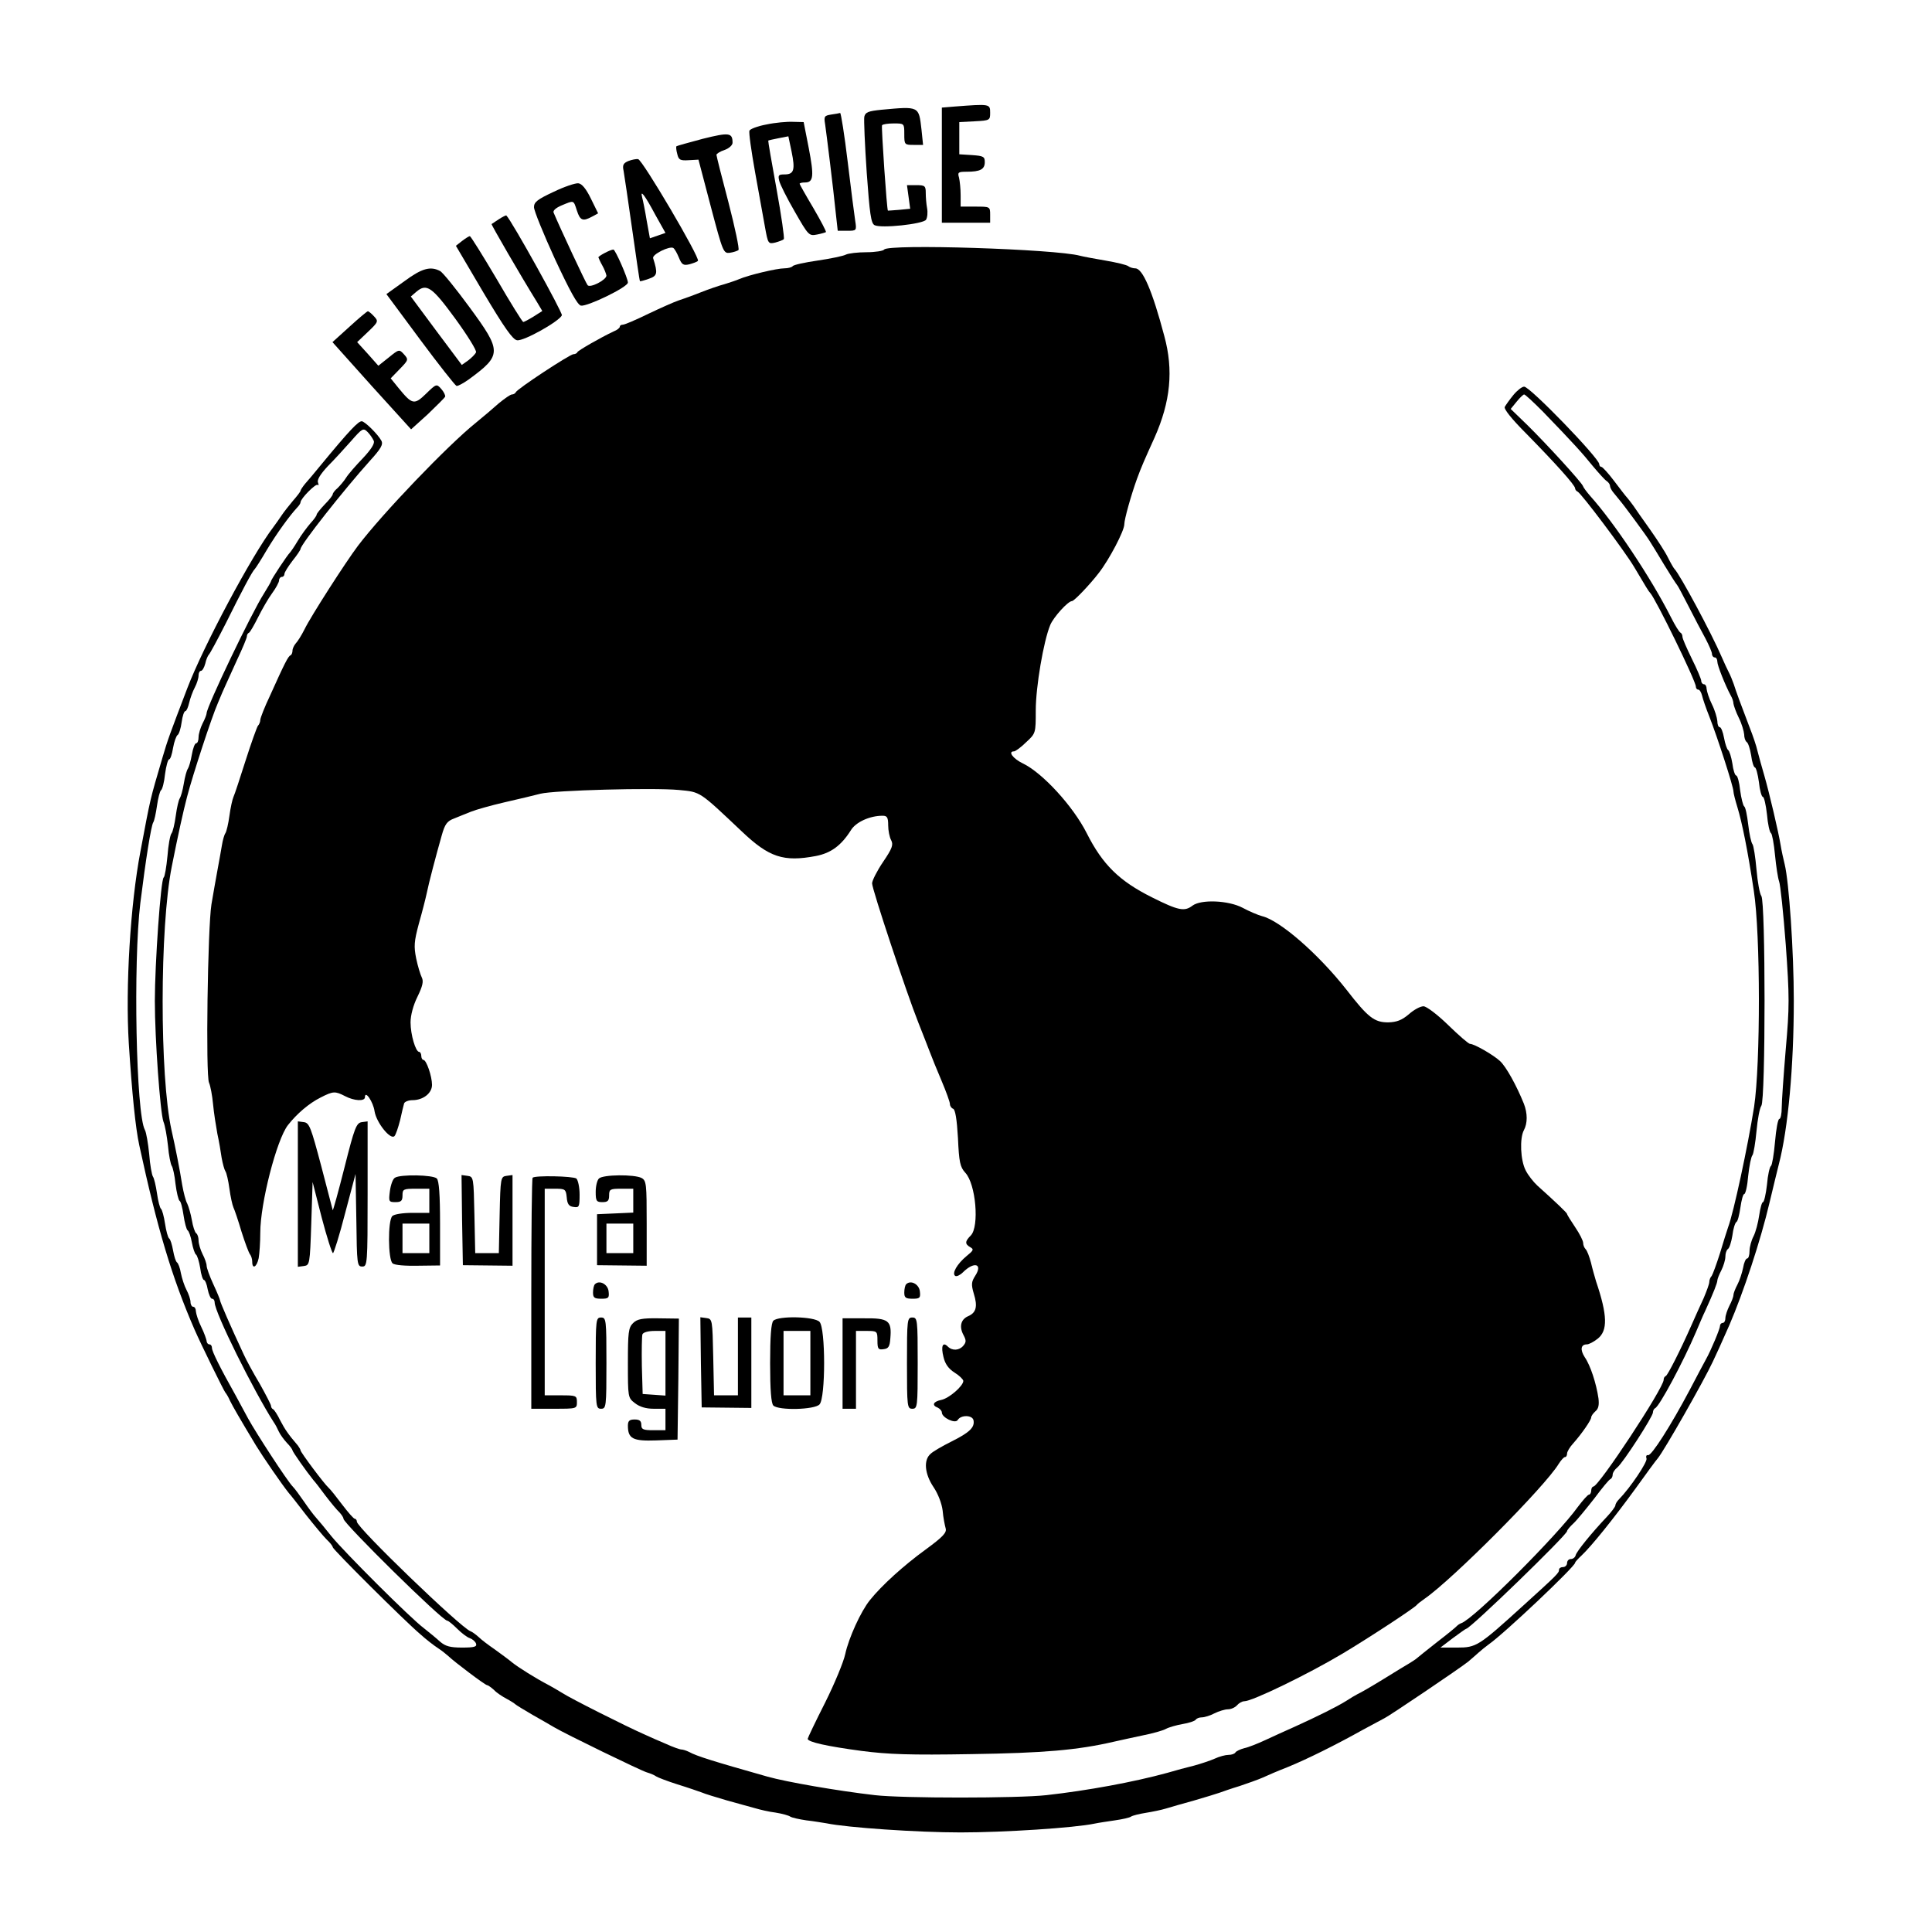 <?xml version="1.0" standalone="no"?>
<!DOCTYPE svg PUBLIC "-//W3C//DTD SVG 20010904//EN"
 "http://www.w3.org/TR/2001/REC-SVG-20010904/DTD/svg10.dtd">
<svg version="1.0" xmlns="http://www.w3.org/2000/svg"
 width="720pt" height="720pt" viewBox="0 0 720 720"
 preserveAspectRatio="xMidYMid meet">
<g transform="translate(0,720) scale(0.1,-0.1)"
fill="#000000" stroke="none">
<path d="M3558 6803 l-48 -4 0 -215 0 -214 90 0 90 0 0 30 c0 30 -1 30 -55 30
l-55 0 0 43 c0 23 -3 52 -6 65 -6 20 -3 22 29 22 50 0 67 9 67 36 0 20 -5 23
-47 26 l-48 3 0 60 0 60 58 3 c56 3 57 4 57 32 0 33 -1 33 -132 23z"/>
<path d="M3285 6791 c-49 -5 -60 -9 -64 -26 -2 -11 2 -105 9 -208 11 -154 16
-189 29 -196 24 -13 181 4 192 20 5 8 7 27 4 43 -3 16 -5 41 -5 57 0 26 -3 29
-35 29 l-35 0 6 -44 6 -44 -41 -4 c-22 -2 -42 -3 -42 -3 -4 1 -25 311 -22 318
2 4 22 7 44 7 39 0 39 0 39 -40 0 -39 1 -40 35 -40 l35 0 -6 58 c-10 87 -8 86
-149 73z"/>
<path d="M3097 6773 c-25 -4 -27 -7 -22 -36 5 -35 30 -235 40 -334 l7 -63 35
0 c35 0 36 0 30 38 -3 20 -16 119 -28 220 -12 100 -25 181 -28 181 -3 -1 -19
-4 -34 -6z"/>
<path d="M2856 6736 c-33 -6 -61 -17 -63 -23 -3 -7 7 -76 21 -155 14 -79 31
-171 37 -205 11 -61 12 -63 38 -57 14 4 29 9 32 13 3 3 -9 87 -27 186 -18 98
-32 180 -31 181 1 1 18 5 39 9 l36 7 12 -57 c14 -68 9 -85 -26 -85 -23 0 -25
-3 -20 -24 3 -13 29 -65 58 -115 51 -89 53 -91 83 -85 16 3 32 8 33 9 2 2 -19
42 -47 90 -28 47 -51 88 -51 90 0 3 9 5 20 5 32 0 34 24 14 128 l-19 97 -40 1
c-22 1 -67 -3 -99 -10z"/>
<path d="M2620 6683 c-52 -14 -96 -26 -99 -28 -2 -2 -1 -15 3 -29 5 -22 11
-25 43 -23 l36 2 46 -175 c45 -170 47 -175 71 -172 14 2 28 7 32 10 4 4 -13
84 -37 177 -25 94 -45 174 -45 178 0 4 14 13 30 18 17 6 30 18 30 27 0 38 -13
39 -110 15z"/>
<path d="M2342 6600 c-19 -8 -23 -15 -18 -37 3 -16 17 -113 32 -218 15 -104
27 -191 29 -193 1 -1 16 3 33 9 32 11 34 20 16 77 -4 14 61 46 75 38 5 -3 14
-19 21 -36 11 -27 17 -30 39 -25 14 4 29 9 32 13 9 10 -207 377 -223 379 -7 1
-23 -2 -36 -7z m101 -202 l37 -66 -29 -10 -29 -10 -12 66 c-6 37 -14 76 -17
87 -8 31 10 8 50 -67z"/>
<path d="M2063 6485 c-60 -28 -73 -38 -73 -57 0 -13 35 -99 78 -193 56 -120
84 -171 97 -174 24 -4 175 69 175 86 0 16 -47 123 -54 123 -11 0 -56 -24 -56
-29 1 -3 7 -17 15 -31 8 -14 14 -31 15 -37 0 -16 -60 -47 -70 -36 -6 6 -104
216 -127 271 -3 7 9 18 31 27 46 19 43 20 56 -20 12 -37 22 -41 57 -22 l22 12
-27 55 c-18 37 -34 56 -47 57 -11 1 -53 -13 -92 -32z"/>
<path d="M1859 6383 c-13 -9 -25 -17 -27 -18 -2 -2 108 -192 170 -292 l19 -32
-33 -21 c-18 -11 -35 -20 -38 -20 -3 0 -48 72 -99 160 -52 88 -97 160 -100
160 -3 0 -16 -8 -29 -18 l-23 -18 103 -175 c78 -131 109 -175 125 -177 25 -4
158 71 167 93 3 10 -186 351 -207 372 -2 1 -14 -5 -28 -14z"/>
<path d="M3295 6270 c-3 -5 -33 -10 -66 -10 -32 0 -67 -4 -77 -9 -9 -5 -57
-15 -105 -22 -48 -7 -90 -16 -93 -21 -3 -4 -17 -8 -31 -8 -28 0 -133 -25 -168
-40 -11 -5 -36 -13 -55 -19 -19 -5 -60 -19 -90 -31 -30 -12 -67 -25 -82 -30
-15 -5 -65 -27 -111 -49 -47 -23 -89 -41 -96 -41 -6 0 -11 -3 -11 -7 0 -5 -10
-13 -23 -18 -51 -24 -132 -71 -135 -77 -2 -5 -9 -8 -15 -8 -13 0 -211 -130
-215 -142 -2 -4 -8 -8 -14 -8 -6 0 -27 -15 -48 -32 -20 -18 -59 -51 -86 -73
-106 -85 -349 -339 -440 -459 -46 -61 -177 -265 -199 -311 -11 -22 -26 -46
-33 -53 -6 -7 -12 -19 -12 -27 0 -7 -3 -15 -7 -17 -9 -3 -22 -29 -77 -151 -20
-42 -36 -83 -36 -90 0 -7 -4 -17 -9 -22 -4 -6 -25 -64 -46 -130 -21 -66 -41
-127 -45 -135 -4 -9 -11 -40 -15 -70 -4 -30 -11 -59 -15 -65 -4 -5 -10 -26
-13 -45 -3 -19 -11 -62 -17 -95 -6 -33 -16 -89 -22 -125 -14 -86 -22 -639 -9
-665 5 -11 12 -47 15 -80 3 -33 11 -82 16 -110 6 -27 13 -68 16 -90 4 -22 10
-44 14 -50 4 -5 11 -35 15 -65 4 -30 11 -61 15 -70 4 -8 18 -49 30 -90 13 -41
27 -79 32 -85 4 -5 8 -17 8 -27 0 -30 17 -20 24 13 3 17 6 60 6 95 0 110 61
347 103 401 33 42 78 81 122 103 47 24 54 24 91 5 34 -18 74 -20 74 -4 0 28
31 -17 36 -53 7 -42 59 -107 74 -92 5 5 14 32 21 59 6 28 13 56 15 63 2 6 16
12 31 12 40 0 73 26 73 57 0 32 -21 93 -32 93 -4 0 -8 7 -8 15 0 8 -4 15 -8
15 -13 0 -32 64 -32 110 0 26 10 64 26 96 19 39 23 57 16 71 -5 10 -15 42 -21
71 -9 45 -8 63 10 130 12 42 25 93 29 112 8 40 35 142 56 216 12 43 20 54 47
64 18 7 46 19 62 25 17 7 73 23 125 35 52 12 112 26 134 32 51 13 421 23 516
14 82 -8 74 -3 235 -155 101 -96 155 -114 276 -91 56 11 94 39 130 96 18 30
70 54 118 54 17 0 21 -6 21 -36 0 -19 5 -44 11 -55 9 -17 4 -31 -30 -81 -23
-34 -41 -70 -41 -80 0 -22 129 -410 172 -518 16 -41 36 -91 43 -110 7 -19 27
-68 44 -108 17 -40 31 -79 31 -86 0 -8 6 -16 12 -18 8 -3 14 -39 18 -109 4
-90 8 -108 27 -129 40 -42 53 -201 21 -234 -22 -22 -23 -32 -2 -44 14 -8 12
-12 -14 -33 -35 -29 -56 -65 -42 -74 5 -3 18 3 28 13 42 42 76 33 46 -13 -14
-22 -15 -32 -5 -66 15 -48 9 -71 -21 -84 -28 -12 -34 -40 -17 -71 10 -19 10
-26 -1 -39 -15 -18 -41 -20 -58 -3 -19 19 -26 1 -16 -39 6 -26 19 -44 41 -58
18 -11 32 -25 33 -31 0 -19 -53 -65 -82 -71 -30 -6 -37 -20 -13 -29 8 -4 15
-12 15 -18 0 -19 50 -43 59 -28 12 20 55 19 59 -1 5 -26 -14 -45 -82 -79 -34
-17 -69 -37 -78 -46 -27 -23 -22 -75 11 -124 17 -25 31 -62 34 -88 2 -25 8
-54 11 -65 5 -16 -8 -31 -75 -80 -81 -59 -162 -132 -207 -188 -34 -42 -79
-141 -92 -201 -6 -29 -40 -111 -75 -181 -36 -71 -65 -132 -65 -135 0 -12 73
-28 200 -45 100 -13 181 -16 410 -12 270 4 396 15 530 46 25 6 74 16 110 24
36 7 74 18 85 24 11 6 39 14 62 18 24 4 45 11 49 16 3 5 13 9 23 9 10 0 32 7
47 15 16 8 39 15 50 15 12 0 27 7 34 15 7 8 19 15 27 15 30 0 238 101 367 178
97 58 268 170 276 181 3 4 16 14 29 23 103 71 449 418 500 503 9 14 19 25 23
25 5 0 8 6 8 13 0 7 10 24 22 37 33 37 68 88 68 98 0 5 7 15 16 23 11 9 14 23
11 48 -8 55 -30 123 -51 153 -18 28 -15 48 8 48 7 0 25 9 40 21 38 30 37 87
-6 214 -5 17 -14 48 -19 70 -6 22 -14 44 -20 50 -5 5 -9 15 -9 23 0 8 -13 34
-30 59 -16 24 -30 46 -30 49 0 4 -43 45 -111 106 -14 13 -34 38 -43 56 -20 38
-23 120 -7 150 14 26 14 63 0 99 -27 67 -66 138 -89 159 -25 23 -96 64 -112
64 -5 0 -41 31 -81 70 -40 39 -81 70 -92 70 -12 0 -36 -13 -55 -30 -26 -22
-45 -29 -76 -30 -52 0 -75 17 -157 123 -104 132 -247 257 -314 273 -15 4 -48
18 -72 31 -53 28 -155 32 -187 8 -30 -23 -53 -18 -151 31 -122 61 -184 122
-243 239 -51 101 -165 225 -238 260 -37 18 -57 45 -33 45 5 0 26 15 45 34 36
33 36 34 36 119 0 87 29 258 54 318 12 29 66 89 81 89 8 0 68 63 100 105 39
50 95 157 95 181 0 19 25 108 47 169 16 44 28 71 66 155 59 133 71 250 36 378
-45 170 -81 252 -108 252 -9 0 -21 4 -26 8 -6 5 -44 14 -85 21 -41 7 -84 15
-95 18 -91 25 -717 45 -730 23z"/>
<path d="M1507 6152 l-67 -48 126 -170 c69 -93 130 -170 135 -172 4 -2 25 9
46 24 124 91 124 104 2 270 -50 68 -99 129 -109 134 -36 19 -68 10 -133 -38z
m190 -140 c45 -62 80 -118 77 -125 -3 -7 -16 -20 -29 -30 l-24 -17 -95 127
-95 128 21 18 c38 32 58 18 145 -101z"/>
<path d="M1302 5982 l-63 -57 146 -163 147 -162 62 56 c33 32 63 61 65 66 1 5
-5 18 -15 29 -17 19 -18 19 -56 -18 -44 -43 -52 -41 -102 20 l-30 37 34 35
c32 33 33 35 16 54 -18 20 -19 20 -57 -11 l-39 -31 -39 44 -40 44 40 38 c39
37 40 40 23 58 -9 10 -20 19 -23 19 -3 0 -34 -26 -69 -58z"/>
<path d="M5640 5728 c-14 -17 -28 -37 -32 -44 -5 -7 24 -44 80 -100 108 -110
182 -192 182 -204 0 -4 4 -10 9 -12 13 -5 176 -222 211 -281 45 -76 54 -91 60
-97 20 -21 170 -328 170 -349 0 -6 4 -11 9 -11 5 0 11 -10 14 -22 3 -13 15
-48 27 -78 30 -76 90 -262 90 -279 0 -7 7 -34 15 -60 17 -56 38 -158 61 -311
25 -162 25 -646 1 -805 -24 -150 -76 -393 -97 -449 -4 -12 -18 -55 -30 -96
-13 -41 -27 -79 -31 -85 -5 -5 -9 -15 -9 -23 0 -7 -10 -34 -21 -60 -12 -26
-33 -72 -46 -102 -42 -95 -88 -185 -95 -188 -5 -2 -8 -8 -8 -14 0 -31 -242
-398 -262 -398 -4 0 -8 -7 -8 -15 0 -8 -4 -15 -8 -15 -5 0 -23 -21 -42 -46
-75 -105 -387 -417 -434 -433 -6 -2 -13 -7 -16 -10 -3 -4 -36 -31 -75 -61 -38
-30 -72 -57 -75 -60 -3 -3 -14 -10 -25 -17 -11 -6 -56 -34 -100 -61 -44 -27
-87 -52 -95 -55 -8 -4 -28 -16 -45 -27 -34 -21 -102 -55 -190 -95 -33 -15 -83
-37 -110 -50 -28 -13 -63 -27 -78 -30 -15 -4 -30 -11 -33 -16 -3 -5 -14 -9
-26 -9 -11 0 -34 -6 -51 -14 -18 -8 -52 -19 -77 -26 -25 -6 -70 -18 -100 -27
-124 -34 -297 -66 -450 -83 -106 -12 -539 -12 -640 0 -139 16 -329 49 -400 69
-201 57 -263 76 -292 92 -10 5 -23 9 -28 9 -6 0 -32 9 -58 21 -26 11 -63 27
-82 36 -66 29 -275 134 -305 154 -16 10 -39 23 -50 29 -48 25 -115 67 -137 85
-13 11 -42 32 -64 48 -22 15 -50 36 -60 46 -11 10 -25 20 -31 22 -37 14 -423
386 -423 408 0 6 -4 11 -8 11 -4 0 -25 24 -47 53 -21 28 -44 57 -50 62 -17 15
-105 133 -105 140 0 3 -5 11 -10 18 -37 43 -48 60 -66 94 -10 21 -22 39 -26
41 -5 2 -8 8 -8 13 0 4 -19 41 -42 82 -24 40 -51 90 -60 110 -50 107 -88 195
-88 201 0 3 -11 30 -25 60 -14 30 -25 61 -25 69 0 8 -7 28 -15 43 -8 16 -15
39 -15 51 0 12 -4 24 -9 27 -5 4 -12 25 -16 49 -4 23 -12 50 -17 61 -6 10 -14
42 -19 70 -9 57 -25 139 -40 205 -44 200 -44 754 1 981 23 116 43 207 57 260
21 81 92 298 115 350 10 25 23 54 28 65 5 11 25 55 44 97 20 42 36 81 36 86 0
6 3 12 8 14 4 2 19 28 34 58 15 30 38 70 52 89 14 19 26 41 26 48 0 7 5 13 10
13 6 0 10 5 10 11 0 6 14 28 30 49 17 21 30 41 30 44 0 16 161 220 258 328 42
46 51 62 43 76 -13 24 -62 72 -73 72 -13 0 -45 -33 -153 -164 -22 -27 -48 -58
-58 -69 -9 -11 -17 -23 -17 -26 0 -3 -13 -20 -28 -37 -15 -18 -34 -42 -42 -54
-8 -12 -22 -32 -31 -44 -81 -106 -261 -444 -321 -601 -64 -168 -73 -191 -93
-260 -47 -160 -43 -143 -82 -350 -37 -195 -56 -503 -43 -714 12 -186 25 -315
39 -379 67 -310 122 -494 206 -687 23 -53 110 -230 115 -235 3 -3 11 -16 17
-30 12 -24 35 -64 97 -167 25 -41 97 -146 123 -178 5 -5 33 -41 63 -80 30 -38
65 -80 77 -92 13 -12 23 -25 23 -29 0 -8 267 -274 326 -324 22 -20 52 -43 66
-52 14 -9 31 -23 39 -30 23 -22 137 -108 144 -108 3 0 15 -8 26 -18 10 -11 32
-25 47 -33 15 -8 29 -17 32 -20 3 -3 32 -21 65 -40 33 -19 69 -39 80 -46 44
-26 322 -161 345 -168 14 -4 30 -11 35 -15 6 -4 42 -18 80 -30 39 -12 79 -26
90 -30 11 -5 54 -18 95 -30 41 -11 89 -25 105 -29 17 -5 50 -13 75 -16 25 -4
50 -11 55 -15 6 -4 33 -10 60 -14 28 -3 61 -9 75 -11 77 -16 339 -34 500 -34
161 0 425 17 500 33 14 3 48 8 75 12 28 4 55 10 60 14 6 4 30 10 55 14 25 4
59 11 75 16 17 5 64 19 105 30 41 12 84 25 95 29 11 4 45 16 75 25 30 10 69
24 85 31 17 8 59 26 95 40 71 29 178 82 280 139 36 19 72 39 80 43 19 9 281
186 311 210 12 10 29 25 39 34 9 8 26 22 37 30 58 40 323 291 323 305 0 3 11
15 24 27 37 35 117 134 200 248 41 57 79 109 84 114 24 29 172 289 205 360 18
38 27 58 62 137 52 121 116 313 150 458 14 58 29 121 34 140 35 134 56 367 56
610 0 187 -18 444 -34 509 -5 20 -12 52 -15 71 -8 49 -42 194 -61 260 -9 30
-20 71 -25 90 -4 19 -18 60 -30 90 -32 84 -50 132 -59 161 -5 14 -13 34 -19
45 -5 10 -17 35 -25 54 -39 91 -157 310 -177 330 -3 3 -14 22 -24 42 -10 21
-41 68 -67 105 -27 38 -54 76 -61 87 -7 10 -18 24 -23 30 -6 6 -28 35 -50 64
-21 28 -43 52 -47 52 -4 0 -8 4 -8 10 0 22 -259 290 -280 289 -8 0 -26 -14
-40 -31z m108 -60 c119 -123 150 -158 188 -205 22 -26 45 -52 52 -56 6 -4 12
-12 12 -18 0 -5 6 -17 13 -25 6 -8 17 -20 22 -27 18 -21 99 -131 112 -152 7
-11 32 -51 55 -90 23 -38 45 -72 48 -75 3 -3 22 -39 43 -80 21 -41 49 -95 63
-120 13 -25 24 -50 24 -57 0 -7 5 -13 10 -13 6 0 10 -7 10 -16 0 -14 30 -89
50 -126 6 -10 10 -23 10 -30 1 -7 9 -31 20 -53 11 -22 19 -50 20 -62 0 -12 4
-24 9 -28 6 -3 13 -26 17 -50 3 -25 10 -45 14 -45 4 0 11 -25 15 -55 3 -30 10
-55 15 -55 4 0 11 -29 15 -65 3 -36 10 -67 15 -70 4 -2 11 -39 15 -82 4 -42
11 -86 15 -97 5 -12 16 -118 25 -236 14 -195 14 -232 0 -390 -8 -96 -15 -194
-15 -217 0 -24 -4 -43 -9 -43 -5 0 -12 -38 -16 -85 -4 -47 -11 -87 -15 -90 -5
-3 -12 -34 -15 -70 -4 -36 -11 -65 -15 -65 -4 0 -10 -22 -14 -49 -4 -28 -13
-62 -21 -78 -8 -15 -15 -40 -15 -55 0 -16 -4 -28 -9 -28 -5 0 -12 -16 -15 -35
-4 -19 -13 -47 -21 -62 -8 -15 -15 -33 -15 -39 0 -7 -7 -25 -15 -40 -8 -16
-15 -37 -15 -46 0 -10 -4 -18 -10 -18 -5 0 -10 -5 -10 -11 0 -11 -34 -92 -52
-124 -6 -11 -34 -63 -61 -115 -71 -134 -142 -245 -155 -243 -6 2 -9 -4 -6 -12
5 -12 -60 -109 -103 -153 -7 -7 -13 -17 -13 -22 0 -5 -15 -25 -32 -43 -55 -58
-113 -129 -116 -143 -2 -8 -10 -14 -18 -14 -8 0 -14 -7 -14 -15 0 -8 -7 -15
-15 -15 -8 0 -15 -4 -15 -10 0 -12 -6 -18 -135 -135 -165 -150 -173 -155 -245
-155 l-62 0 46 35 c26 19 48 35 50 35 15 0 376 350 376 364 0 4 11 17 24 29
13 12 47 54 77 92 29 39 56 72 61 73 4 2 8 9 8 17 0 7 8 19 17 26 22 18 133
190 133 205 0 7 4 14 8 16 16 6 105 173 152 283 12 28 27 64 35 80 31 68 45
104 45 113 0 5 7 23 15 38 8 16 15 39 15 51 0 12 4 24 9 28 6 3 13 26 17 50 3
25 10 48 15 51 5 2 11 27 15 54 4 28 10 50 14 50 5 0 12 30 15 68 4 37 11 72
16 77 4 6 11 46 15 90 4 44 12 86 18 94 16 20 16 762 0 782 -6 8 -14 52 -18
98 -4 47 -11 90 -15 95 -5 6 -12 39 -16 74 -4 34 -10 64 -15 67 -4 3 -11 30
-15 60 -3 30 -10 55 -15 55 -4 0 -11 20 -14 45 -4 24 -11 47 -16 50 -4 3 -11
23 -15 45 -4 22 -11 40 -16 40 -5 0 -9 10 -9 23 -1 12 -9 40 -20 62 -11 22
-19 48 -20 58 0 9 -4 17 -10 17 -5 0 -10 6 -10 13 0 6 -16 44 -35 82 -19 39
-35 75 -35 82 0 6 -3 13 -7 15 -5 2 -21 28 -36 58 -75 148 -212 353 -301 452
-13 15 -25 31 -27 37 -6 15 -134 155 -206 226 l-63 61 22 27 c12 15 25 27 28
27 4 0 34 -28 68 -62z m-4355 -111 c4 -10 -10 -32 -41 -65 -26 -27 -54 -59
-62 -72 -8 -13 -23 -30 -32 -39 -10 -8 -18 -19 -18 -23 0 -4 -13 -21 -30 -38
-16 -17 -30 -34 -30 -38 0 -4 -10 -18 -23 -32 -12 -14 -34 -43 -47 -65 -13
-22 -27 -42 -30 -45 -8 -7 -70 -100 -70 -106 0 -2 -12 -23 -27 -47 -45 -70
-213 -421 -213 -445 0 -5 -7 -23 -15 -38 -8 -16 -15 -39 -15 -51 0 -13 -4 -23
-9 -23 -5 0 -12 -19 -16 -42 -4 -24 -11 -47 -15 -53 -4 -5 -11 -30 -15 -55 -4
-25 -11 -49 -15 -55 -4 -5 -11 -35 -15 -65 -4 -30 -11 -60 -16 -66 -5 -6 -12
-44 -15 -85 -4 -41 -10 -76 -14 -79 -11 -7 -33 -323 -33 -460 0 -143 20 -416
32 -450 6 -14 13 -54 17 -90 3 -36 10 -69 14 -75 4 -5 11 -36 14 -67 4 -32 11
-60 15 -63 5 -2 11 -27 15 -54 4 -28 11 -53 15 -56 5 -3 12 -23 16 -45 4 -22
11 -42 15 -45 5 -3 12 -26 16 -50 3 -25 10 -45 14 -45 4 0 11 -16 14 -35 4
-19 11 -35 16 -35 6 0 10 -6 10 -14 0 -37 145 -329 220 -446 6 -8 14 -24 19
-35 5 -11 19 -30 30 -42 12 -12 21 -25 21 -28 0 -5 52 -79 78 -111 5 -5 26
-32 45 -58 20 -26 43 -54 52 -62 8 -9 15 -19 15 -24 0 -17 368 -380 387 -380
4 0 21 -14 37 -30 16 -16 37 -32 47 -35 9 -3 20 -12 23 -20 4 -12 -6 -15 -52
-15 -45 0 -62 5 -82 22 -14 13 -41 35 -60 50 -50 37 -297 284 -345 343 -22 28
-48 59 -57 69 -10 11 -30 38 -45 60 -16 23 -34 48 -42 56 -20 20 -137 200
-166 253 -12 23 -34 62 -47 87 -58 103 -88 164 -88 176 0 8 -4 14 -10 14 -5 0
-10 6 -10 13 -1 6 -9 30 -20 52 -11 22 -19 48 -20 58 0 9 -4 17 -10 17 -5 0
-10 8 -10 18 0 9 -7 30 -15 45 -8 15 -17 43 -21 63 -3 19 -10 36 -14 39 -5 3
-11 23 -15 45 -4 22 -10 42 -15 45 -4 3 -11 28 -15 55 -4 27 -11 52 -15 55 -4
3 -11 29 -15 58 -4 28 -11 57 -15 62 -4 6 -11 43 -14 84 -4 40 -11 81 -16 90
-33 59 -44 624 -17 846 20 161 40 287 48 300 4 6 10 34 14 62 4 29 11 55 15
58 5 3 12 30 15 60 4 30 11 55 15 55 5 0 11 19 15 43 4 23 12 45 17 48 5 3 12
25 15 48 3 22 9 41 14 41 4 0 10 14 14 31 4 17 13 42 21 57 8 15 14 35 14 45
0 9 4 17 9 17 5 0 12 12 16 27 3 15 10 30 13 33 4 3 33 57 65 120 57 115 97
191 107 200 3 3 23 34 44 70 37 62 86 129 113 158 7 7 13 16 13 20 0 14 57 71
64 65 4 -4 4 0 1 9 -4 10 9 31 37 61 24 24 63 67 87 94 41 47 45 49 61 33 9
-9 19 -24 23 -33z"/>
<path d="M1110 2750 l0 -271 23 3 c21 3 22 7 27 158 l5 155 34 -133 c19 -72
38 -132 42 -132 3 0 24 66 45 148 l39 147 3 -172 c2 -165 3 -173 22 -173 19 0
20 8 20 271 l0 270 -22 -3 c-20 -3 -27 -21 -64 -168 -23 -91 -43 -163 -44
-160 -1 3 -20 77 -43 165 -38 143 -44 160 -64 163 l-23 3 0 -271z"/>
<path d="M1472 2811 c-8 -4 -16 -27 -19 -50 -5 -39 -4 -41 21 -41 21 0 26 5
26 25 0 23 3 25 50 25 l50 0 0 -45 0 -45 -63 0 c-36 0 -68 -5 -75 -12 -17 -17
-16 -162 1 -176 7 -7 48 -10 95 -9 l82 1 0 156 c0 108 -4 160 -12 168 -14 14
-136 16 -156 3z m128 -226 l0 -55 -50 0 -50 0 0 55 0 55 50 0 50 0 0 -55z"/>
<path d="M1722 2653 l3 -168 93 -1 92 -1 0 169 0 169 -22 -3 c-22 -3 -23 -6
-26 -145 l-3 -143 -44 0 -44 0 -3 143 c-3 139 -3 142 -26 145 l-22 3 2 -168z"/>
<path d="M1985 2811 c-3 -2 -5 -197 -5 -433 l0 -428 85 0 c84 0 85 0 85 25 0
24 -3 25 -60 25 l-60 0 0 385 0 385 39 0 c37 0 40 -2 43 -32 2 -25 8 -34 26
-36 20 -3 22 0 22 46 0 28 -6 54 -12 60 -13 9 -154 12 -163 3z"/>
<path d="M2232 2808 c-7 -7 -12 -29 -12 -50 0 -34 3 -38 25 -38 20 0 25 5 25
25 0 23 4 25 45 25 l45 0 0 -45 0 -44 -67 -3 -68 -3 0 -95 0 -95 93 -1 92 -1
0 158 c0 146 -1 159 -19 169 -27 14 -144 13 -159 -2z m128 -223 l0 -55 -50 0
-50 0 0 55 0 55 50 0 50 0 0 -55z"/>
<path d="M2217 2414 c-4 -4 -7 -18 -7 -31 0 -19 5 -23 31 -23 27 0 30 3 27 28
-3 26 -34 43 -51 26z"/>
<path d="M3377 2414 c-4 -4 -7 -18 -7 -31 0 -19 5 -23 31 -23 27 0 30 3 27 28
-3 26 -34 43 -51 26z"/>
<path d="M2220 2120 c0 -163 1 -170 20 -170 19 0 20 7 20 170 0 163 -1 170
-20 170 -19 0 -20 -7 -20 -170z"/>
<path d="M2359 2269 c-17 -17 -19 -35 -19 -148 0 -128 0 -130 26 -150 18 -14
41 -21 70 -21 l44 0 0 -40 0 -40 -45 0 c-38 0 -45 3 -45 20 0 15 -7 20 -25 20
-19 0 -25 -5 -25 -23 0 -49 19 -58 105 -55 l80 3 3 225 2 226 -76 1 c-62 1
-80 -3 -95 -18z m121 -150 l0 -120 -42 3 -43 3 -3 104 c-1 58 0 111 2 118 3 8
22 13 46 13 l40 0 0 -121z"/>
<path d="M2612 2123 l3 -168 93 -1 92 -1 0 169 0 168 -25 0 -25 0 0 -145 0
-145 -45 0 -44 0 -3 143 c-3 139 -3 142 -26 145 l-22 3 2 -168z"/>
<path d="M2882 2278 c-8 -8 -12 -58 -12 -158 0 -100 4 -150 12 -158 19 -19
153 -16 172 4 23 23 23 285 0 308 -19 20 -153 23 -172 4z m138 -158 l0 -120
-50 0 -50 0 0 120 0 120 50 0 50 0 0 -120z"/>
<path d="M3140 2118 l0 -168 25 0 25 0 0 145 0 145 40 0 c39 0 40 -1 40 -36 0
-31 3 -35 23 -32 18 2 23 10 25 40 6 67 -7 76 -98 75 l-80 0 0 -169z"/>
<path d="M3380 2120 c0 -163 1 -170 20 -170 19 0 20 7 20 170 0 163 -1 170
-20 170 -19 0 -20 -7 -20 -170z"/>
</g>
</svg>
